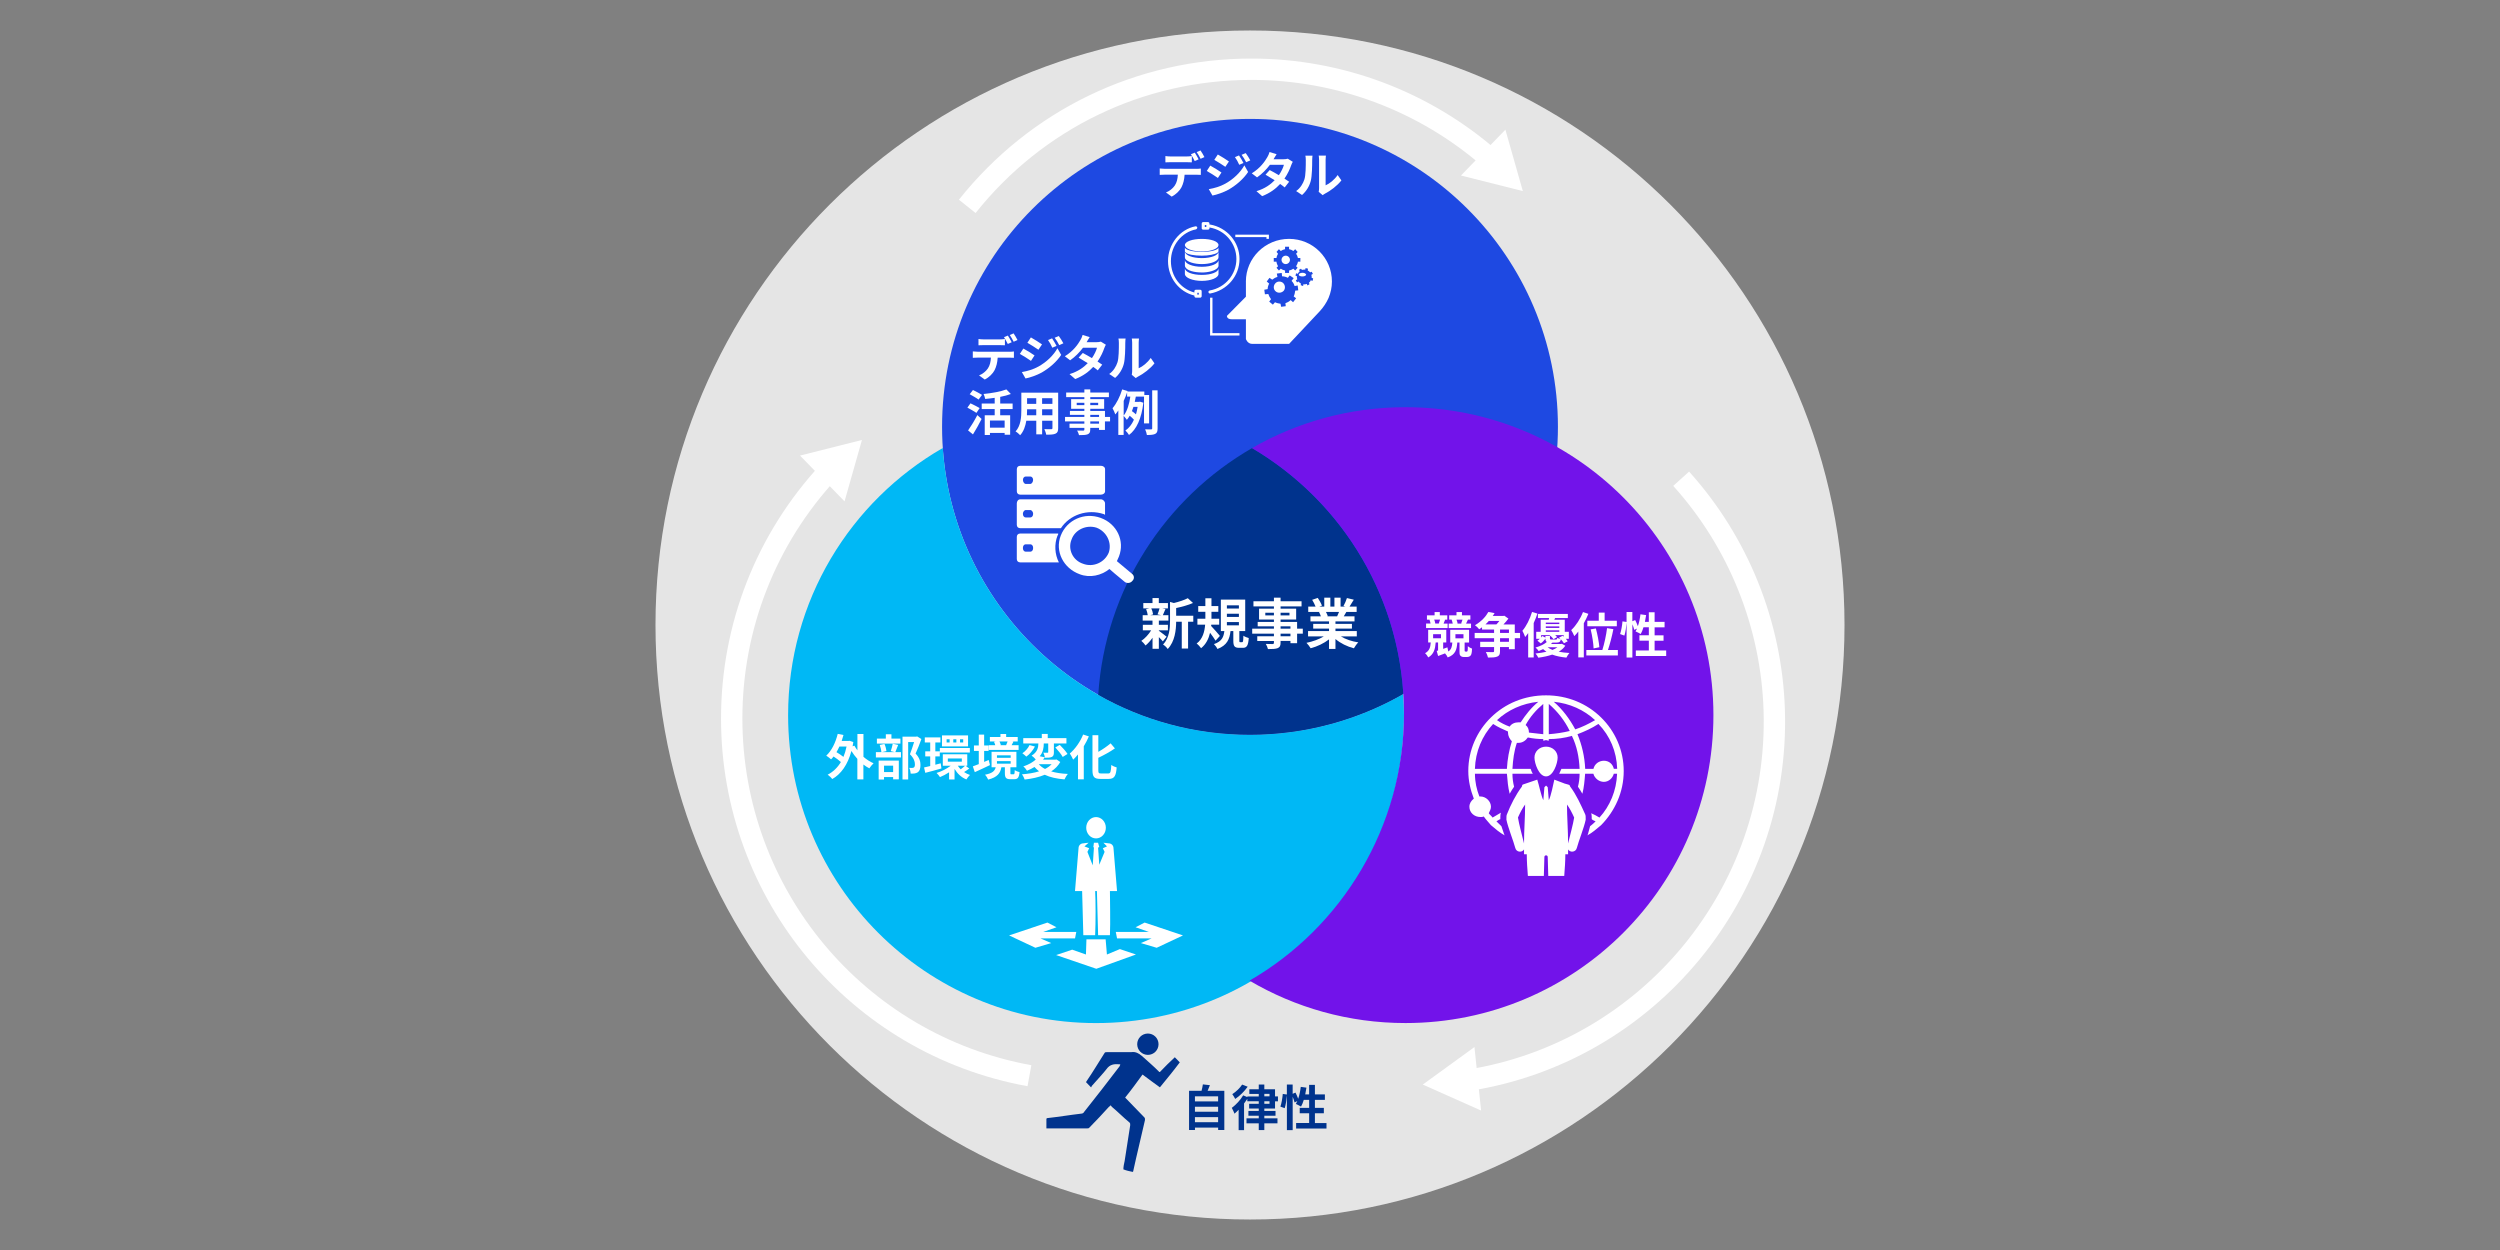 <?xml version="1.0" encoding="UTF-8"?>
<svg id="_レイヤー_1" data-name="レイヤー 1" xmlns="http://www.w3.org/2000/svg" viewBox="0 0 820 410">
  <rect x="0" y="0" width="820" height="410" fill="#808080" stroke="none"/>
  <defs>
    <style>
      .cls-1, .cls-2 {
        fill: #00338d;
      }

      .cls-3 {
        fill: #00b8f5;
      }

      .cls-4, .cls-5 {
        fill: #fff;
      }

      .cls-6 {
        fill: #1e49e2;
      }

      .cls-7 {
        fill: #7213ea;
      }

      .cls-5, .cls-8, .cls-2 {
        fill-rule: evenodd;
      }

      .cls-8 {
        fill: #e5e5e5;
      }
    </style>
  </defs>
  <path class="cls-8" d="m215,205c0-107.7,87.3-195,195-195s195,87.3,195,195-87.3,195-195,195-195-87.3-195-195"/>
  <g>
    <circle class="cls-6" cx="410" cy="140" r="101"/>
    <path class="cls-3" d="m309.24,146.94c-30.32,17.43-50.74,50.14-50.74,87.63,0,55.78,45.22,101,101,101s101-45.22,101-101c0-2.33-.09-4.64-.24-6.94-14.8,8.51-31.96,13.37-50.26,13.37-53.45,0-97.19-41.52-100.76-94.06Z"/>
    <path class="cls-1" d="m410.67,146.98c-28.47,16.4-48.19,46.28-50.45,80.92,14.69,8.34,31.68,13.1,49.78,13.1s35.48-4.87,50.29-13.39c-2.17-34.39-21.54-64.1-49.62-80.63Z"/>
    <path class="cls-7" d="m461,133.56c-18.33,0-35.51,4.88-50.33,13.41,29.82,17.56,49.83,49.98,49.83,87.09s-20.39,70.15-50.67,87.59c15.01,8.84,32.5,13.91,51.17,13.91,55.78,0,101-45.22,101-101s-45.22-101-101-101Z"/>
  </g>
  <g>
    <polygon class="cls-5" points="397.69 97.64 397.69 109.27 406.55 109.27 406.55 110.05 396.91 110.05 396.91 97.64 397.69 97.64"/>
    <polygon class="cls-4" points="405.18 76.97 405.18 77.77 415.4 77.77 415.4 78.35 416.2 78.35 416.2 76.97 405.18 76.97"/>
    <path class="cls-5" d="m408.65,92.33c0-7.69,6.33-13.98,14.16-13.98s14.06,6.29,14.06,13.98c0,1.9-.4,3.7-1.1,5.39-.7,1.6-1.71,3.1-2.91,4.39l-10.04,10.69h-12.05c-1.61,0-2.11-1.6-2.11-1.6v-6.49h-4.72c-1.51,0-1.51-1-1.51-1.1l6.23-6.29v-4.99Zm16.47-2.7l-.2.8.5.2c-.1.3,0,.7.1,1l-.5.3.4.7.5-.3c.2.3.5.5.8.7l-.1.5.8.3.1-.6c.4.1.7,0,1.11-.1l.2.5.7-.4-.2-.5c.3-.2.5-.5.6-.8l.6.2.2-.8-.5-.2c0-.3,0-.7-.1-1l.5-.3-.4-.7-.5.2c-.3-.3-.5-.5-.8-.6l.1-.6-.8-.2-.1.5c-.4,0-.7,0-1.1.1l-.3-.4-.7.4.3.4c-.3.3-.5.6-.7.9l-.5-.2Zm-7.83,2.1l-.9-.6-.9,1.2.8.7c-.3.5-.5,1.2-.5,1.8l-1.1.2.2,1.5,1.11-.1c.2.6.5,1.2.9,1.7l-.6.8,1.2,1,.7-.8c.6.3,1.2.4,1.81.5l.2,1,1.51-.2-.1-1c.6-.2,1.21-.5,1.71-1l.8.7,1-1.3-.8-.6c.3-.6.4-1.2.5-1.9l1-.1-.2-1.6-1,.2c-.2-.7-.5-1.2-1-1.7l.7-.9-1.31-.9-.6.8c-.6-.3-1.21-.5-1.91-.5l-.1-1.1-1.61.2.2,1.1c-.7.2-1.21.5-1.71.9m7.53-3l.8-.9-.5-.5c.3-.5.5-.9.6-1.5h.8v-1.2h-.8c-.1-.5-.3-1-.6-1.4l.5-.6-.8-.9-.6.6c-.4-.3-.9-.5-1.41-.6v-.8h-1.31v.8c-.5.1-1,.3-1.41.6l-.6-.6-.8.9.5.6c-.2.4-.5.9-.5,1.4h-.9v1.2h.9c0,.6.3,1,.5,1.5l-.5.5.8.9.6-.6c.4.3.9.5,1.41.6v.8h1.31v-.8c.5-.1,1-.3,1.41-.6l.6.6Z"/>
    <path class="cls-5" d="m428.23,89.81c.38.25.13.63-.5.81-.5.12-1.25.06-1.63-.25-.25-.31,0-.69.5-.81.63-.19,1.38-.06,1.63.25"/>
    <path class="cls-5" d="m420.34,85.24c0-.76.62-1.38,1.38-1.38s1.38.62,1.38,1.38-.62,1.38-1.38,1.38-1.38-.62-1.38-1.38"/>
    <path class="cls-5" d="m420.78,92.75c.72.62.93,1.76.31,2.58-.62.72-1.76.93-2.58.31-.83-.62-.93-1.76-.31-2.58.62-.83,1.76-.93,2.58-.31"/>
    <path class="cls-5" d="m394.15,97.14c0,.2-.19.5-.48.5h-1.43c-.28,0-.48-.3-.48-.5v-.2c-5.04-1.2-8.65-5.81-8.65-11.31s3.8-10.41,9.03-11.41c.28,0,.48.1.57.4,0,.3-.19.5-.38.6-4.75.9-8.27,5.31-8.27,10.41s3.23,9.11,7.7,10.31v-.4c0-.3.19-.5.48-.5h1.43c.28,0,.48.2.48.5v1.6Zm-1.43-1.1v.6h.48v-.6h-.48Z"/>
    <path class="cls-5" d="m394.2,89.37c-2.55,0-4.65-.62-5.28-1.55-.18-.21-.27-.41-.27-.72v-1.86c0,1.24,2.46,2.27,5.56,2.27s5.47-1.03,5.47-2.27v1.86c0,.31-.18.62-.37.83-.82.83-2.83,1.45-5.1,1.45"/>
    <path class="cls-5" d="m399.66,80.37c0,.19-.09.38-.18.58-.64.86-2.73,1.54-5.29,1.54s-4.83-.67-5.37-1.63c-.09-.1-.18-.29-.18-.48,0-1.15,2.46-2.02,5.56-2.02s5.47.86,5.47,2.02"/>
    <path class="cls-5" d="m388.64,88c.09,1.24,2.46,2.17,5.56,2.17s5.47-.93,5.47-2.17v1.86c0,1.24-2.46,2.27-5.47,2.27s-5.56-1.03-5.56-2.27v-1.86Z"/>
    <path class="cls-5" d="m399.66,81.11v1.31c0,.14-.18.34-.37.48-.82.55-2.82.96-5.1.96-2.55,0-4.65-.41-5.28-1.03-.18-.14-.27-.28-.27-.41v-1.31c0,.83,2.46,1.52,5.56,1.52s5.47-.69,5.47-1.52"/>
    <path class="cls-5" d="m399.3,85.17c-.73.83-2.73,1.45-5.1,1.45-2.55,0-4.65-.72-5.38-1.65-.09-.21-.18-.41-.18-.62v-1.86c.09,1.24,2.46,2.17,5.56,2.17s5.47-.93,5.47-2.17v1.86c0,.31-.09.52-.37.83"/>
    <path class="cls-5" d="m395.68,73.83h-.51v.6h.51v-.6Zm1.12,21.44c5.08-.89,8.74-5.26,8.74-10.32s-3.66-9.43-8.74-10.32h-.1v.3c0,.2-.2.4-.51.4h-1.52c-.3,0-.51-.2-.51-.4v-1.59c0-.3.2-.5.51-.5h1.52c.3,0,.51.2.51.5v.3h.2c5.59.99,9.66,5.76,9.66,11.32s-4.07,10.32-9.66,11.32c-.3,0-.51-.2-.51-.4-.1-.3.1-.5.41-.6"/>
  </g>
  <g>
    <polygon class="cls-5" points="363.07 313.08 362.65 308.11 356.35 308.11 356.19 313.08 351.68 311.49 346.41 313.26 359.59 317.76 372.59 313.08 367.32 311.3 363.07 313.08"/>
    <g>
      <polygon class="cls-5" points="352.61 307.79 353.02 305.68 342.16 305.68 346.53 304.14 343.56 302.6 330.98 306.82 339.61 310.87 344.8 309.33 341.26 307.79 352.61 307.79"/>
      <polygon class="cls-5" points="366.39 307.79 365.98 305.68 376.84 305.68 372.47 304.14 375.44 302.6 388.02 306.82 379.39 310.87 374.2 309.33 377.74 307.79 366.39 307.79"/>
    </g>
    <path class="cls-5" d="m356.28,271.5c0-1.93,1.44-3.5,3.22-3.5s3.22,1.57,3.22,3.5-1.44,3.5-3.22,3.5-3.22-1.57-3.22-3.5"/>
    <path class="cls-5" d="m354.55,292.28h.39l.39,14.46h3.88c.19-4.22.19-11.45,0-14.46h.58l.39,14.46h3.88c.19-4.22,0-11.45,0-14.46h2.33l-1.16-14.05c0-1-.78-1.61-1.55-1.61-.19,0-1.36-.2-1.75-.2l1.16,1.2-1.36.6.58,1.2-1.75,4.22-.39-5.62.39-.2-.39-1.41h-1.36l-.19,1.41.19.2-.39,5.82-1.75-4.42.58-1.2-1.55-.6,1.36-1.2c-.58,0-1.55.2-1.75.2-.78,0-1.55.6-1.55,1.61l-1.16,14.05h1.94Z"/>
  </g>
  <path class="cls-5" d="m499.88,276.65c0-4.44.36-8.51.36-12.77-.9,1.24-1.63,2.66-2.35,4.26.36,2.3,1.27,5.5,1.99,8.51m13.2-19.69c-1.45-.53-1.81-.71-3.26-1.24-.36,1.6-1.08,5.32-1.81,6.74l-.36-4.26-.54-.53-.54.53-.36,4.26c-.72-1.42-1.45-5.15-1.99-6.74l-4.7,1.6c-.36.18-.18.35-.36.71-1.99,2.66-3.62,5.86-4.88,9.05-.18.35-.18.89-.18,1.77.54,2.66,2.35,7.1,2.89,9.22.36,1.6,2.35,1.6,2.89.53v1.6h.9c0,2.31.18,4.79.36,7.1h5.24l.18-6.21c0-.71,1.09-.71,1.09,0l.18,6.21h5.24c.18-2.31.36-4.79.36-7.1h.9v-1.6c.54,1.06,2.53,1.06,2.89-.53.54-2.13,2.35-6.56,2.89-9.22,0-.89,0-1.42-.18-1.77-1.45-3.19-2.89-6.39-4.88-9.05-.54-.71.54-.35-1.99-1.06m1.27,19.69c0-4.44-.36-8.51-.36-12.77.9,1.24,1.63,2.66,2.35,4.26-.36,2.3-1.27,5.5-1.99,8.51m-6.33-45.77v9.93c2.35-.18,4.7-.53,6.87-1.06-1.63-3.37-3.98-6.39-6.87-8.87m1.63-.71c2.89,2.48,5.24,5.68,7.05,9.05,2.17-.71,4.34-1.77,6.51-3.02-3.62-3.37-8.32-5.5-13.56-6.03m19.71,22c-.36-1.6-1.63-2.66-3.26-2.66s-3.07,1.06-3.43,2.66h-2.71c-.18-4.08-1.08-7.81-2.53-11.36,2.35-.89,4.7-1.95,6.87-3.37,3.8,3.9,5.97,9.05,6.15,14.72h-1.08Zm-34.72-12.24v.35c0,1.06.54,2.13,1.27,2.84-.9,2.84-1.45,5.86-1.63,9.05h-10.49c.18-5.68,2.35-10.82,5.97-14.72,1.63,1.06,3.26,1.77,4.88,2.48m6.87.35c0-1.06-.36-1.95-1.09-2.48,1.45-2.66,3.44-4.97,5.79-6.92v9.93c-1.63-.18-3.07-.35-4.7-.53m-3.43,3.37c1.27,0,2.35-.71,3.07-1.77,1.63.35,3.44.53,5.06.53v.53c.36,0,.54-.18.9-.18s.54.18.9.18v-.53c2.53,0,5.24-.35,7.59-1.06,1.63,3.37,2.35,6.92,2.53,10.82h-5.97c-.18.53-.54,1.06-.72,1.6h6.69c0,1.42-.18,2.84-.54,4.26.54.71.9,1.42,1.45,2.31.54-2.13.72-4.26.9-6.56h2.71c.36,1.42,1.81,2.66,3.43,2.66s2.89-1.24,3.26-2.66h1.08c-.18,5.5-2.35,10.65-5.78,14.37-.9-.53-1.81-1.06-2.71-1.42.18.53.18,1.24.18,1.95.36.35.9.53,1.27.71-.54.53-1.09,1.06-1.81,1.6-.18.89-.54,1.77-.72,2.66l-.18.35c1.63-.89,3.07-2.13,4.52-3.37,4.52-4.61,7.41-10.82,7.41-17.74s-2.89-13.13-7.41-17.56c-4.7-4.61-11.03-7.27-18.08-7.27s-13.38,2.66-18.08,7.27c-4.52,4.44-7.41,10.64-7.41,17.56,0,3.19.72,6.21,1.81,9.05-.9.71-1.45,1.6-1.45,2.66,0,1.95,1.63,3.37,3.62,3.37.36,0,.72,0,1.09-.18.72,1.06,1.63,1.95,2.35,2.84,1.45,1.24,2.89,2.48,4.52,3.37l-.18-.35c-.36-.89-.54-1.77-.9-2.66-.54-.53-1.09-1.06-1.63-1.6.36-.18.72-.53,1.27-.71,0-.71,0-1.42.18-2.13-.9.53-1.81,1.06-2.71,1.6-.36-.53-.9-.89-1.26-1.42.36-.71.72-1.42.72-2.13,0-1.77-1.63-3.37-3.44-3.37h-.36c-.9-2.31-1.45-4.79-1.45-7.45h10.49c.18,2.31.36,4.44.9,6.56.54-.89.9-1.6,1.45-2.31-.36-1.42-.54-2.84-.54-4.26h6.69c-.36-.53-.54-1.06-.72-1.6h-5.97c.18-3.02.54-5.86,1.45-8.52h.54Zm-7.05-7.45c1.27.89,2.71,1.6,4.16,2.13.54-.89,1.63-1.42,2.89-1.42h.72c1.63-2.48,3.43-4.79,5.79-6.74-5.24.53-9.95,2.66-13.56,6.03m16.09,18.45c-2.35,0-3.8-4.26-3.8-6.21s1.63-3.55,3.8-3.55,3.8,1.6,3.8,3.55-1.45,6.21-3.8,6.21"/>
  <g>
    <path class="cls-5" d="m346.87,175.66c.22-.22.22-.44.22-.66h-12.47c-.67,0-1.11.44-1.11,1.1v7.26c0,.66.44,1.1,1.11,1.1h12.69c-1.34-2.64-1.56-5.94-.44-8.8m15.14-7.04c.22,0,.22.22.44.22v-3.74c0-.66-.67-1.32-1.34-1.32h-26.49c-.67,0-1.11.66-1.11,1.32v7.04c0,.66.44,1.1,1.11,1.1h13.36c2.89-4.4,8.68-6.38,14.03-4.62m-23.15,11.23h0v-.22c0-.66-.45-1.1-.89-1.1h-1.56c-.44,0-.89.44-.89,1.1v.22c0,.66.45,1.1.89,1.1h1.56c.44,0,.89-.44.89-1.1m0-11.23h0v-.22c0-.44-.45-1.1-.89-1.1h-1.56c-.44,0-.89.66-.89,1.1v.22c0,.66.45,1.1.89,1.1h1.56c.44,0,.89-.44.89-1.1m0-11.22h0c0-.66-.45-1.1-.89-1.1h-1.56c-.44,0-.89.44-.89,1.1s.45,1.32.89,1.32h1.56c.44,0,.89-.66.89-1.32m23.6,3.74c0,.66-.67,1.1-1.34,1.1h-26.49c-.67,0-1.11-.44-1.11-1.1v-7.26c0-.66.44-1.1,1.11-1.1h26.49c.67,0,1.34.44,1.34,1.1v7.26Z"/>
    <path class="cls-5" d="m355.24,184.91c3.33,1.29,7.1-.43,8.43-3.65,1.11-3.22-.67-6.88-3.99-8.17-3.33-1.07-7.1.64-8.21,3.87-1.33,3.22.44,6.88,3.77,7.95m16.2,5.59c-.66.86-1.78.86-2.44.43-3.11-2.58-4.44-3.66-5.1-4.3-2.66,2.15-6.43,3.01-9.76,1.72-5.33-1.93-8.21-7.52-6.21-12.68,2-5.16,7.77-7.74,13.09-5.8,5.32,1.93,7.99,7.52,5.99,12.68-.22.43-.44,1.07-.67,1.51l4.88,4.08c.89.64.89,1.72.22,2.36"/>
  </g>
  <g>
    <path class="cls-2" d="m368.47,383.56c0-.84.2-1.89.41-2.73.61-3.99,1.22-7.98,1.83-11.77,0-.42,0-.63-.2-.84-2.04-1.68-3.87-3.57-5.9-5.25,0-.21-.2-.21-.41-.42-.2.21-.2.42-.41.42-2.04,2.31-4.28,4.62-6.52,6.93-.2.21-.41.21-.61.21h-13.44v-3.15l.2-.21c3.87-.42,7.53-1.05,11.2-1.47.41,0,.81-.21,1.02-.63,3.87-4.83,7.74-9.88,11.6-14.92,0-.21.2-.21.2-.63-.61,0-1.45-.1-2.04,0-.8.14-1.43.42-2.04,1.05-1.63,2.1-3.46,3.99-5.29,6.09,0,.21-.2.42-.2.42-.61-.63-1.02-1.05-1.63-1.68,0,0,0-.21.2-.42,2.04-2.94,3.87-6.09,5.9-9.25.2-.21.41-.21.81-.21h7.94c1.43-.21,2.44.42,3.46,1.26,1.83,1.68,3.87,3.36,5.7,5.25h.2c1.63-1.68,3.26-3.36,4.89-4.83.61.63,1.02,1.05,1.63,1.68-2.04,2.73-4.28,5.46-6.52,8.19-1.83-1.26-3.66-2.73-5.7-4.2-1.83,2.52-3.66,5.04-5.7,7.56.2.21.41.42.41.42,2.04,2.1,3.87,3.99,5.9,6.09.2.21.2.42.2.84-1.22,5.46-2.65,11.14-3.87,16.81,0,0,0,.21-.2.21-1.02-.21-2.04-.42-3.05-.84Z"/>
    <circle class="cls-1" cx="376.5" cy="342.5" r="3.5"/>
  </g>
  <g>
    <path class="cls-4" d="m320,69.87l-5.48-4.36c23.42-29.43,58.4-46.3,95.96-46.3,29.67,0,58.29,10.74,80.61,30.23l-4.61,5.27c-21.04-18.38-48.03-28.5-76-28.5-35.42,0-68.4,15.91-90.49,43.66Z"/>
    <polygon class="cls-4" points="479.19 57.57 499.49 62.68 493.77 42.54 479.19 57.57"/>
  </g>
  <g>
    <path class="cls-4" d="m337.03,356.28c-58.25-10.58-100.53-61.3-100.53-120.6,0-31.03,11.62-60.64,32.72-83.38l5.13,4.76c-19.89,21.43-30.85,49.35-30.85,78.61,0,55.91,39.86,103.74,94.78,113.72l-1.25,6.89Z"/>
    <polygon class="cls-4" points="277.01 164.45 282.72 144.31 262.41 149.43 277.01 164.45"/>
  </g>
  <g>
    <path class="cls-4" d="m482.23,357.78l-1.09-6.91c57.31-9.07,99.14-59.71,97.31-117.8-.86-27.28-11.39-53.46-29.63-73.7l5.2-4.69c19.36,21.47,30.52,49.23,31.43,78.17,1.95,61.6-42.43,115.31-103.21,124.93Z"/>
    <polygon class="cls-4" points="483.62 343.43 466.67 355.74 485.8 364.26 483.62 343.43"/>
  </g>
  <g>
    <path class="cls-4" d="m392.41,55.38c.34,0,1.04-.03,1.46-.1v2.08c-.4-.03-1.01-.05-1.46-.05h-3.86c-.1,1.65-.45,2.99-1.02,4.11-.56,1.1-1.79,2.35-3.22,3.07l-1.87-1.36c1.14-.43,2.26-1.34,2.9-2.29.66-.99.93-2.19.99-3.54h-4.4c-.46,0-1.09.03-1.54.06v-2.1c.48.06,1.04.1,1.54.1h10.48Zm-8.45-2.18c-.54,0-1.23.02-1.71.05v-2.06c.51.08,1.17.13,1.71.13h5.23c.54,0,1.18-.05,1.73-.13v2.06c-.54-.03-1.17-.05-1.73-.05h-5.23Zm7.91-.37c-.34-.66-.83-1.6-1.26-2.23l1.28-.53c.4.59.96,1.6,1.26,2.19l-1.28.56Zm1.92-.74c-.34-.67-.85-1.6-1.28-2.21l1.26-.53c.42.61,1.01,1.62,1.28,2.18l-1.26.56Z"/>
    <path class="cls-4" d="m400.64,56.58l-1.17,1.79c-.91-.64-2.58-1.71-3.65-2.29l1.15-1.76c1.09.58,2.85,1.68,3.67,2.26Zm1.28,3.65c2.72-1.52,4.96-3.71,6.23-6l1.23,2.18c-1.47,2.22-3.75,4.24-6.35,5.76-1.63.91-3.94,1.71-5.35,1.97l-1.2-2.1c1.79-.3,3.71-.85,5.44-1.81Zm1.17-7.27l-1.18,1.76c-.9-.62-2.56-1.7-3.62-2.29l1.15-1.76c1.06.58,2.82,1.71,3.65,2.29Zm4.77.5l-1.39.59c-.46-1.01-.83-1.7-1.41-2.51l1.33-.56c.46.67,1.1,1.74,1.47,2.48Zm2.24-.86l-1.36.61c-.51-1.01-.91-1.63-1.5-2.43l1.36-.56c.5.64,1.12,1.68,1.5,2.39Z"/>
    <path class="cls-4" d="m424.04,53.06c-.18.3-.38.74-.53,1.14-.42,1.23-1.15,2.85-2.21,4.39.59.37,1.14.74,1.54,1.02l-1.46,1.87c-.38-.34-.9-.72-1.49-1.14-1.42,1.55-3.31,2.99-5.91,3.99l-1.86-1.62c2.83-.86,4.64-2.23,5.97-3.59-1.09-.7-2.18-1.36-2.99-1.82l1.36-1.52c.85.43,1.94,1.04,3.01,1.68.78-1.14,1.42-2.45,1.66-3.41h-4.59c-1.12,1.49-2.61,3.03-4.23,4.13l-1.73-1.33c2.82-1.73,4.31-3.92,5.11-5.31.24-.38.58-1.12.72-1.68l2.32.72c-.38.56-.8,1.3-.99,1.63l-.02.02h3.28c.5,0,1.04-.06,1.39-.18l1.63,1.01Z"/>
    <path class="cls-4" d="m425.12,62.68c1.41-.99,2.27-2.46,2.72-3.83.45-1.38.46-4.4.46-6.34,0-.64-.05-1.07-.14-1.46h2.35c-.02.06-.11.78-.11,1.44,0,1.89-.05,5.27-.48,6.88-.48,1.81-1.47,3.38-2.85,4.59l-1.95-1.3Zm7.41.24c.06-.3.13-.75.13-1.18v-9.33c0-.72-.11-1.33-.13-1.38h2.38s-.11.67-.11,1.39v8.37c1.3-.56,2.88-1.82,3.95-3.38l1.23,1.76c-1.33,1.73-3.63,3.46-5.43,4.37-.34.18-.5.32-.7.48l-1.33-1.1Z"/>
  </g>
  <g>
    <path class="cls-4" d="m331.1,115.38c.34,0,1.04-.03,1.46-.1v2.08c-.4-.03-1.01-.05-1.46-.05h-3.86c-.1,1.65-.45,2.99-1.02,4.11-.56,1.1-1.79,2.35-3.22,3.07l-1.87-1.36c1.14-.43,2.26-1.34,2.9-2.29.66-.99.93-2.19.99-3.54h-4.4c-.46,0-1.09.03-1.54.06v-2.1c.48.06,1.04.1,1.54.1h10.48Zm-8.45-2.18c-.54,0-1.23.02-1.71.05v-2.06c.51.08,1.17.13,1.71.13h5.23c.54,0,1.18-.05,1.73-.13v2.06c-.54-.03-1.17-.05-1.73-.05h-5.23Zm7.91-.37c-.34-.66-.83-1.6-1.26-2.23l1.28-.53c.4.59.96,1.6,1.26,2.19l-1.28.56Zm1.92-.74c-.34-.67-.85-1.6-1.28-2.21l1.26-.53c.42.61,1.01,1.62,1.28,2.18l-1.26.56Z"/>
    <path class="cls-4" d="m339.33,116.58l-1.17,1.79c-.91-.64-2.58-1.71-3.65-2.29l1.15-1.76c1.09.58,2.85,1.68,3.67,2.26Zm1.28,3.65c2.72-1.52,4.96-3.71,6.23-6l1.23,2.18c-1.47,2.22-3.75,4.24-6.35,5.76-1.63.91-3.94,1.71-5.35,1.97l-1.2-2.1c1.79-.3,3.71-.85,5.44-1.81Zm1.17-7.27l-1.18,1.76c-.9-.62-2.56-1.7-3.62-2.29l1.15-1.76c1.06.58,2.82,1.71,3.65,2.29Zm4.77.5l-1.39.59c-.46-1.01-.83-1.7-1.41-2.51l1.33-.56c.46.67,1.1,1.74,1.47,2.48Zm2.24-.86l-1.36.61c-.51-1.01-.91-1.63-1.5-2.43l1.36-.56c.5.64,1.12,1.68,1.5,2.39Z"/>
    <path class="cls-4" d="m362.73,113.06c-.18.3-.38.74-.53,1.14-.42,1.23-1.15,2.85-2.21,4.39.59.37,1.14.74,1.54,1.02l-1.46,1.87c-.38-.34-.9-.72-1.49-1.14-1.42,1.55-3.31,2.99-5.91,3.99l-1.86-1.62c2.83-.86,4.64-2.23,5.97-3.59-1.09-.7-2.18-1.36-2.99-1.82l1.36-1.52c.85.43,1.94,1.04,3.01,1.68.78-1.14,1.42-2.45,1.66-3.41h-4.59c-1.12,1.49-2.61,3.03-4.23,4.13l-1.73-1.33c2.82-1.73,4.31-3.92,5.11-5.31.24-.38.58-1.12.72-1.68l2.32.72c-.38.56-.8,1.3-.99,1.63l-.02.02h3.28c.5,0,1.04-.06,1.39-.18l1.63,1.01Z"/>
    <path class="cls-4" d="m363.81,122.68c1.41-.99,2.27-2.46,2.72-3.83.45-1.38.46-4.4.46-6.34,0-.64-.05-1.07-.14-1.46h2.35c-.02.06-.11.78-.11,1.44,0,1.89-.05,5.27-.48,6.88-.48,1.81-1.47,3.38-2.85,4.59l-1.95-1.3Zm7.41.24c.06-.3.13-.75.13-1.18v-9.33c0-.72-.11-1.33-.13-1.38h2.38s-.11.67-.11,1.39v8.37c1.3-.56,2.88-1.82,3.95-3.38l1.23,1.76c-1.33,1.73-3.63,3.46-5.43,4.37-.34.18-.5.32-.7.48l-1.33-1.1Z"/>
    <path class="cls-4" d="m320.28,135.43c-.66-.46-2.03-1.22-2.98-1.73l1.02-1.41c.88.43,2.3,1.12,3.01,1.55l-1.06,1.58Zm-2.75,5.76c.85-1.2,2.08-3.19,3.04-5.04l1.39,1.28c-.85,1.68-1.86,3.51-2.83,5.06l-1.6-1.3Zm3.44-10.13c-.62-.48-1.98-1.23-2.91-1.76l1.07-1.38c.9.45,2.29,1.15,2.98,1.6l-1.14,1.54Zm7.09,3.12v2.02h3.27v6.39h-1.81v-.58h-4.82v.66h-1.71v-6.47h3.27v-2.02h-4.26v-1.82h4.26v-1.87c-1.06.16-2.11.27-3.12.37-.06-.46-.32-1.2-.53-1.63,2.72-.27,5.71-.8,7.48-1.5l1.47,1.5c-1.04.4-2.23.7-3.49.94v2.19h4.07v1.82h-4.07Zm1.46,3.75h-4.82v2.35h4.82v-2.35Z"/>
    <path class="cls-4" d="m347.08,140.41c0,1.02-.22,1.54-.86,1.82-.66.32-1.63.35-3.07.34-.06-.51-.37-1.33-.61-1.82.9.05,1.95.03,2.24.03.3,0,.42-.1.42-.38v-2.4h-3.38v4.47h-1.92v-4.47h-3.27c-.29,1.74-.86,3.51-2.02,4.75-.3-.35-1.07-1.01-1.5-1.23,1.74-1.92,1.89-4.77,1.89-7.01v-5.71h12.08v11.62Zm-7.19-4.21v-1.97h-3.01v.29c0,.51-.02,1.09-.05,1.68h3.06Zm-3.01-5.6v1.86h3.01v-1.86h-3.01Zm8.31,0h-3.38v1.86h3.38v-1.86Zm0,5.6v-1.97h-3.38v1.97h3.38Z"/>
    <path class="cls-4" d="m364.09,138.22h-1.67v2.79h-1.94v-.66h-2.88v.5c0,.94-.22,1.33-.85,1.6-.61.24-1.47.27-2.83.27-.1-.45-.38-1.1-.62-1.5.77.03,1.71.03,1.97.03.3-.02.4-.11.4-.4v-.5h-4.87v-1.38h4.87v-.75h-6.34v-1.46h6.34v-.69h-4.74v-1.28h4.74v-.7h-4.34v-3.17h4.34v-.66h-5.97v-1.5h5.97v-1.04h1.94v1.04h6.11v1.5h-6.11v.66h4.55v3.17h-4.55v.7h4.82v1.97h1.67v1.46Zm-8.42-5.33v-.77h-2.51v.77h2.51Zm1.94-.77v.77h2.59v-.77h-2.59Zm0,4.64h2.88v-.69h-2.88v.69Zm2.88,1.46h-2.88v.75h2.88v-.75Z"/>
    <path class="cls-4" d="m375.24,138.87v-8.79h-2.69c-.11.56-.22,1.15-.35,1.73h1.42l.3-.06,1.1.34c-.58,5.17-2.26,8.79-4.71,10.58-.24-.43-.83-1.17-1.18-1.46,1.17-.8,2.1-1.98,2.8-3.54-.34-.4-.9-.91-1.39-1.31-.27.5-.58.94-.93,1.34-.24-.37-.72-.94-1.06-1.28v6.23h-1.74v-8.02c-.32.48-.66.93-.99,1.31-.14-.45-.61-1.55-.91-2.05,1.3-1.49,2.46-3.83,3.17-6.16l1.76.53-.05.16h5.55v1.14h1.57v9.32h-1.68Zm-6.67-2.56c1.22-1.54,1.86-4.03,2.18-6.23h-1.06v-1.36c-.32.93-.7,1.86-1.12,2.77v4.82Zm3.2-2.85c-.16.48-.32.94-.5,1.39.45.32.96.7,1.33,1.06.22-.75.4-1.57.54-2.45h-1.38Zm7.92-5.44v12.48c0,1.01-.18,1.5-.77,1.81-.58.3-1.47.37-2.74.37-.06-.51-.32-1.34-.58-1.87.86.05,1.68.05,1.97.03.26-.02.35-.08.35-.35v-12.47h1.76Z"/>
  </g>
  <g>
    <path class="cls-4" d="m283.18,248.21c1.02.9,2.18,1.63,3.35,2.15-.46.4-1.07,1.17-1.39,1.66-.67-.35-1.33-.78-1.95-1.26v4.88h-1.98v-6.74c-.72-.78-1.38-1.67-1.95-2.58-1.2,4.53-3.43,7.59-6.27,9.2-.32-.42-1.06-1.12-1.52-1.42,1.76-.91,3.22-2.29,4.34-4.15-.62-.58-1.55-1.26-2.4-1.82-.26.35-.53.66-.82.94-.34-.32-1.12-.94-1.58-1.22,1.76-1.6,3.06-4.27,3.76-7.14l1.89.37c-.18.67-.37,1.31-.59,1.95h2.23l.34-.06,1.25.43c-.08.48-.16.94-.24,1.39l.59-.22c.27.51.61,1.04.99,1.54v-5.36h1.98v7.46Zm-7.86-3.36c-.29.66-.61,1.26-.96,1.86.8.46,1.65,1.04,2.29,1.55.43-1.02.77-2.16,1.02-3.41h-2.35Z"/>
    <path class="cls-4" d="m294.6,244.34c-.35.88-.67,1.76-.94,2.37h1.86v1.73h-8.23v-1.73h1.82c-.05-.64-.29-1.63-.56-2.37l1.55-.32c.34.72.59,1.68.66,2.34l-1.5.35h4.26l-1.36-.34c.24-.67.53-1.68.66-2.42l1.79.38Zm.74-.43h-7.72v-1.65h2.93v-1.42h1.84v1.42h2.95v1.65Zm-7.14,5.57h6.61v6.15h-1.86v-.74h-2.99v.8h-1.76v-6.21Zm1.76,1.65v2.11h2.99v-2.11h-2.99Zm12.25-8.71c-.56,1.55-1.26,3.39-1.9,4.75,1.36,1.44,1.6,2.69,1.6,3.75,0,1.17-.26,1.95-.86,2.38-.3.21-.69.34-1.09.4-.37.05-.83.05-1.28.03,0-.51-.16-1.33-.46-1.87.35.03.66.05.9.03.22-.02.43-.05.59-.13.29-.18.38-.54.38-1.09,0-.86-.35-2.02-1.63-3.27.46-1.14.98-2.77,1.36-3.99h-1.94v12.25h-1.86v-14.04h4.51l.29-.08,1.39.86Z"/>
    <path class="cls-4" d="m308.79,252.05c-1.82.53-3.76,1.06-5.3,1.44l-.4-1.76c.58-.13,1.26-.29,2.02-.48v-3.14h-1.63v-1.68h1.63v-2.91h-1.78v-1.66h5.12v1.66h-1.66v2.91h1.46v1.68h-1.46v2.72l1.76-.46.24,1.68Zm9.12.03c-.56.43-1.18.85-1.7,1.15.59.4,1.25.74,1.95.96-.38.34-.91,1.01-1.18,1.47-1.65-.66-2.96-1.9-3.89-3.46v3.46h-1.79v-2.34c-.98.64-2.02,1.18-2.99,1.57-.24-.4-.75-1.02-1.12-1.36,1.6-.48,3.36-1.38,4.64-2.37h-2.59v-3.75h8.02v3.75h-.59l1.25.91Zm-9.64-6.74h9.84v1.5h-9.84v-1.5Zm9.25-.53h-8.55v-3.6h8.55v3.6Zm-6.05-2.32h-.98v1.04h.98v-1.04Zm-.58,7.33h4.59v-1.04h-4.59v1.04Zm2.8-7.33h-1.01v1.04h1.01v-1.04Zm.48,8.68c.26.42.58.8.94,1.17.48-.34,1.06-.82,1.42-1.17h-2.37Zm1.76-8.68h-1.04v1.04h1.04v-1.04Z"/>
    <path class="cls-4" d="m324.71,250.95c-1.68.82-3.52,1.65-4.98,2.32l-.64-1.9c.54-.19,1.22-.45,1.95-.74v-4.32h-1.58v-1.79h1.58v-3.57h1.76v3.57h1.46v1.79h-1.46v3.6c.5-.21.99-.43,1.49-.64l.42,1.68Zm7.75,3.02c.26,0,.34-.16.37-1.38.35.27,1.09.58,1.58.67-.18,1.84-.62,2.32-1.74,2.32h-1.25c-1.5,0-1.82-.53-1.82-2.05v-1.87h-1.14c-.35,1.92-1.28,3.27-4.34,4.05-.18-.46-.67-1.23-1.04-1.6,2.51-.48,3.22-1.28,3.51-2.45h-1.36v-5.07h8.15v5.07h-1.97v1.86c0,.4.05.45.34.45h.72Zm1.65-8h-9.78v-1.55h2.11c-.08-.35-.24-.77-.4-1.09l.59-.13h-1.95v-1.47h3.47v-.98h1.87v.98h3.79v1.47h-1.81l.4.08c-.21.43-.42.82-.59,1.14h2.29v1.55Zm-7.11,2.59h4.5v-.8h-4.5v.8Zm0,1.92h4.5v-.82h-4.5v.82Zm.82-7.28c.21.38.37.83.45,1.17l-.21.05h2.03l-.08-.02c.16-.35.35-.82.48-1.2h-2.67Z"/>
    <path class="cls-4" d="m347.78,249.92c-.72,1.28-1.74,2.3-2.99,3.1,1.54.46,3.38.74,5.47.83-.4.45-.86,1.26-1.1,1.79-2.59-.21-4.74-.69-6.48-1.52-1.95.82-4.23,1.3-6.59,1.57-.14-.48-.56-1.3-.9-1.71,2.05-.16,3.97-.46,5.62-.99-.54-.42-1.04-.9-1.49-1.42-.72.45-1.54.86-2.47,1.23-.24-.45-.8-1.12-1.2-1.41,1.81-.61,3.15-1.41,4.08-2.27-.29-.4-.94-.99-1.36-1.28,1.95-1.15,2.21-2.75,2.22-3.99h-4.96v-1.74h6.08v-1.38h1.95v1.38h6.13v1.74h-4.11v2.88c0,.8-.13,1.26-.67,1.54-.56.26-1.3.27-2.26.27-.06-.5-.3-1.2-.53-1.66.56.02,1.18.02,1.36.02.19,0,.24-.05.24-.21v-2.83h-1.46c0,1.28-.18,2.87-1.33,4.19l1.68.34c-.19.26-.38.51-.59.77h4.08l.34-.06,1.23.83Zm-8.32-5.06c-.66,1.25-1.71,2.53-2.82,3.31-.35-.35-.96-.86-1.31-1.1.99-.64,1.94-1.73,2.35-2.69l1.78.48Zm1.26,5.79c.54.62,1.22,1.14,2.05,1.57.85-.43,1.58-.94,2.18-1.57h-4.23Zm6.88-6.34c.91.9,2.03,2.15,2.55,2.99l-1.58.98c-.45-.86-1.54-2.18-2.43-3.12l1.47-.85Z"/>
    <path class="cls-4" d="m357.14,241.55c-.46,1.09-1.02,2.18-1.66,3.23v10.85h-1.9v-8.16c-.51.62-1.06,1.2-1.58,1.7-.21-.48-.75-1.54-1.1-2.02,1.73-1.46,3.41-3.81,4.37-6.23l1.89.62Zm6.35,12.15c.77,0,.9-.54,1.02-2.8.45.34,1.25.7,1.76.82-.22,2.75-.72,3.76-2.61,3.76h-2.74c-2.02,0-2.59-.64-2.59-2.9v-11.44h1.92v5.47c1.5-.86,2.98-1.89,4.03-2.8l1.41,1.66c-1.58,1.12-3.57,2.19-5.44,3.09v4.03c0,.94.11,1.1.88,1.1h2.35Z"/>
  </g>
  <g>
    <path class="cls-1" d="m401.58,357.78v12.85h-2.03v-.78h-7.6v.8h-1.94v-12.87h4.1c.18-.69.35-1.46.43-2.1l2.31.26c-.24.64-.5,1.26-.75,1.84h5.49Zm-9.64,1.82v1.65h7.6v-1.65h-7.6Zm0,3.41v1.65h7.6v-1.65h-7.6Zm7.6,5.07v-1.66h-7.6v1.66h7.6Z"/>
    <path class="cls-1" d="m414.7,363.59v.8h3.67v1.57h-3.67v.85h4.31v1.65h-4.31v2.21h-1.83v-2.21h-4.02v-1.65h4.02v-.85h-3.39v-1.57h3.39v-.8h-3.15v-1.54h3.15v-.83h-3.75v-.83c-.3.5-.67,1.02-1.07,1.54v8.76h-1.78v-6.69c-.46.48-.91.91-1.36,1.28-.14-.4-.61-1.44-.88-1.9,1.34-.99,2.85-2.58,3.73-4.11l1.36.58v-.22h3.75v-.82h-3.09v-1.54h3.09v-1.54h1.83v1.54h3.51v2.35h.96v1.62h-.96v2.37h-3.51Zm-5.47-7.14c-1.04,1.49-2.61,3.04-4.08,4-.21-.42-.67-1.2-.96-1.57,1.23-.78,2.58-2.08,3.23-3.14l1.81.7Zm5.47,3.15h1.7v-.82h-1.7v.82Zm0,2.45h1.7v-.83h-1.7v.83Z"/>
    <path class="cls-1" d="m435.09,368.35v1.81h-9.96v-1.81h4.27v-3.2h-3.09v-1.78h3.09v-2.62h-1.76c-.24.83-.56,1.6-.9,2.21-.38-.24-1.25-.67-1.7-.86.16-.29.32-.59.48-.93l-.91.42c-.1-.48-.34-1.18-.61-1.84v10.93h-1.9v-11.44c-.1,1.34-.35,3.11-.72,4.24l-1.41-.51c.38-1.06.67-2.85.78-4.16l1.34.19v-3.27h1.9v3.03l.93-.38c.32.62.66,1.39.88,2.02.4-1.17.69-2.55.85-3.91l1.86.26c-.11.75-.24,1.5-.4,2.22h1.28v-3.14h1.9v3.14h3.27v1.79h-3.27v2.62h2.93v1.78h-2.93v3.2h3.78Z"/>
  </g>
  <g>
    <path class="cls-4" d="m380.09,206.88c.65.45,2.14,1.64,2.56,1.96l-1.24,1.53c-.29-.36-.79-.9-1.31-1.4v3.83h-2.07v-3.62c-.7,1.01-1.51,1.91-2.29,2.54-.32-.47-.94-1.17-1.39-1.51,1.17-.77,2.41-2.12,3.24-3.47h-2.74v-1.8h3.17v-1.39h-3.22v-1.76h1.66c-.07-.59-.29-1.39-.54-1.98l1.1-.25h-2.02v-1.75h3.02v-1.64h2.07v1.64h2.99v1.75h-1.85l1.04.2c-.32.77-.61,1.49-.86,2.03h1.82v1.76h-3.13v1.39h2.97v1.8h-2.97v.14Zm-2.48-7.33c.31.61.54,1.44.61,1.98l-.9.25h3.53l-1.19-.25c.23-.54.52-1.37.67-1.98h-2.72Zm13.79,4.38h-1.71v8.8h-2.07v-8.8h-1.84c-.02,2.68-.4,6.48-2.77,8.95-.27-.47-1.04-1.21-1.53-1.46,2.07-2.2,2.29-5.26,2.29-7.74v-6.25l1.26.36c1.71-.41,3.47-.99,4.57-1.58l1.71,1.57c-1.58.7-3.64,1.26-5.53,1.66v2.52h5.62v1.98Z"/>
    <path class="cls-4" d="m398.7,210.14c-.4-.68-1.12-1.69-1.8-2.59-.45,1.93-1.31,3.75-2.94,5.06-.31-.45-.97-1.17-1.46-1.53,1.98-1.46,2.61-3.92,2.79-6.19h-2.54v-1.94h2.61v-2.27h-2.34v-1.89h2.34v-2.57h2v2.57h2.25v1.89h-2.25v2.27h2.54v1.94h-2.61l-.04.43c.76.77,2.48,2.75,2.88,3.26l-1.44,1.57Zm8.73.49c.29,0,.36-.23.4-2.12.4.31,1.22.63,1.76.77-.18,2.56-.67,3.21-1.94,3.21h-1.19c-1.58,0-1.93-.59-1.93-2.36v-3.13h-.92c-.31,2.65-1.12,4.66-4.29,5.87-.22-.5-.76-1.24-1.15-1.6,2.63-.88,3.19-2.36,3.42-4.27h-1.15v-10.33h7.99v10.33h-1.93v3.1c0,.49.04.54.31.54h.61Zm-5.01-11.02h3.94v-1.06h-3.94v1.06Zm0,2.75h3.94v-1.06h-3.94v1.06Zm0,2.74h3.94v-1.06h-3.94v1.06Z"/>
    <path class="cls-4" d="m427.32,207.84h-1.87v3.13h-2.18v-.74h-3.24v.56c0,1.06-.25,1.49-.95,1.8-.68.27-1.66.31-3.19.31-.11-.5-.43-1.24-.7-1.69.86.04,1.93.04,2.21.04.34-.02.45-.13.45-.45v-.56h-5.47v-1.55h5.47v-.85h-7.13v-1.64h7.13v-.77h-5.33v-1.44h5.33v-.79h-4.88v-3.56h4.88v-.74h-6.72v-1.69h6.72v-1.17h2.18v1.17h6.88v1.69h-6.88v.74h5.11v3.56h-5.11v.79h5.42v2.21h1.87v1.64Zm-9.47-6v-.86h-2.83v.86h2.83Zm2.18-.86v.86h2.92v-.86h-2.92Zm0,5.22h3.24v-.77h-3.24v.77Zm3.24,1.64h-3.24v.85h3.24v-.85Z"/>
    <path class="cls-4" d="m439.81,208.74c1.53.94,3.62,1.64,5.71,1.96-.49.47-1.12,1.37-1.44,1.94-2.21-.56-4.39-1.64-6.05-3.04v3.24h-2.11v-3.13c-1.67,1.31-3.89,2.36-6.03,2.92-.31-.52-.92-1.35-1.37-1.78,2.02-.41,4.14-1.17,5.69-2.11h-5.17v-1.76h6.88v-.79h-5.19v-1.55h5.19v-.81h-6.09v-1.67h3.42c-.14-.45-.38-.99-.61-1.4l.22-.04h-3.76v-1.75h2.41c-.25-.68-.72-1.55-1.12-2.23l1.84-.63c.52.77,1.12,1.84,1.37,2.54l-.88.32h1.64v-2.94h2v2.94h1.33v-2.94h2.02v2.94h1.6l-.65-.2c.43-.74.88-1.82,1.13-2.61l2.25.54c-.5.83-.99,1.64-1.4,2.27h2.34v1.75h-3.38c-.29.52-.58,1.01-.85,1.44h3.53v1.67h-6.25v.81h5.4v1.55h-5.4v.79h7v1.76h-5.22Zm-4.9-8.03c.25.47.49.99.61,1.39l-.31.05h3.37c.22-.43.43-.95.63-1.44h-4.3Z"/>
  </g>
  <g>
    <path class="cls-4" d="m480.99,213.75c.1,0,.21-.03.26-.08.06-.05.1-.14.13-.26.05-.24.08-.8.06-1.46.3.29.94.64,1.39.8-.02.74-.11,1.49-.22,1.81-.11.35-.29.56-.56.72-.22.16-.59.22-.93.22h-.93c-.42,0-.85-.1-1.12-.38-.29-.27-.35-.54-.35-1.49v-2.87h-.72c-.16,2.37-.67,3.97-3.15,4.88-.16-.4-.53-.98-.88-1.33-.77.3-1.55.61-2.27.86l-.46-1.67.45-.13v-2.64h-.78c-.16,2.16-.61,3.84-2.43,4.91-.21-.42-.69-1.09-1.06-1.39,1.44-.75,1.76-1.97,1.87-3.52h-.85v-4.15h5.94v4.15h-1.02v2.1c.45-.16.93-.32,1.39-.5l.29,1.36c1.01-.66,1.23-1.6,1.33-2.95h-.69v-4.16h6.18v4.16h-1.46v2.67c0,.08.03.16.06.21.06.06.16.1.24.1h.3Zm-6.16-7.75h-7.08v-1.47h1.47c-.06-.4-.19-.88-.35-1.26l.18-.03h-1.01v-1.42h2.51v-1.07h1.71v1.07h2.45v1.42h-.94l.22.05c-.19.48-.35.9-.5,1.25h1.33v1.47Zm-4.77,3.35h2.58v-1.34h-2.58v1.34Zm.37-6.11c.16.42.29.91.34,1.26l-.16.03h1.54l-.22-.05c.13-.35.3-.85.42-1.25h-1.9Zm12.07,2.77h-7.33v-1.47h1.33c-.08-.4-.22-.88-.37-1.28l.06-.02h-.86v-1.42h2.4v-1.07h1.79v1.07h2.77v1.42h-.8l-.62,1.3h1.63v1.47Zm-5.12,3.36h2.64v-1.36h-2.64v1.36Zm.35-6.13c.18.43.3.91.37,1.25l-.19.05h1.63l-.27-.06c.14-.35.32-.82.43-1.23h-1.97Z"/>
    <path class="cls-4" d="m498.58,209.33h-1.73v3.6h-1.92v-.69h-2.93v1.36c0,1.01-.21,1.49-.91,1.76-.69.29-1.66.32-3.03.32-.1-.53-.42-1.31-.69-1.82.94.05,1.98.05,2.29.05.3-.02.4-.1.4-.34v-1.33h-4.56v-1.73h4.56v-1.18h-6.37v-1.73h6.37v-1.12h-3.95v-.74c-.29.22-.61.45-.93.66-.3-.43-.96-1.04-1.39-1.33,2.11-1.22,3.59-2.88,4.39-4.35l2.05.38c-.19.32-.38.62-.61.93h3.46l.32-.08,1.36.94c-.42.59-1.01,1.28-1.62,1.92h3.71v2.79h1.73v1.73Zm-10.24-5.67c-.34.4-.72.78-1.12,1.15h3.59c.35-.35.69-.75.99-1.15h-3.46Zm3.67,3.94h2.93v-1.12h-2.93v1.12Zm2.93,1.73h-2.93v1.18h2.93v-1.18Z"/>
    <path class="cls-4" d="m504.27,201.26c-.34,1.02-.75,2.08-1.22,3.1v11.28h-1.81v-8c-.32.48-.66.93-.99,1.31-.14-.45-.61-1.55-.91-2.05,1.28-1.49,2.46-3.83,3.17-6.18l1.76.53Zm9.14,10.55c-.5.75-1.22,1.41-2.16,1.95,1.07.21,2.26.35,3.52.42-.35.38-.77,1.06-.99,1.52-1.75-.18-3.31-.48-4.66-.99-1.3.45-2.83.78-4.56,1.02-.18-.42-.58-1.01-.91-1.38,1.34-.13,2.54-.34,3.6-.58-.4-.26-.77-.54-1.1-.86-.45.22-.94.43-1.47.64-.22-.37-.7-.91-1.04-1.15,1.67-.48,2.93-1.14,3.73-1.84-.34-.19-.45-.53-.46-1.09-.42.56-.94,1.15-1.54,1.57l-1.12-.9c.29-.16.58-.38.83-.62h-1.2v-2.29h1.46v-3.95h2.64c.05-.18.08-.37.13-.56h-3.67v-1.36h9.81v1.36h-4.18l-.26.56h3.43v3.95h1.34v2.29h-1.01c.26.29.5.58.64.82l-1.23.66c-.21-.37-.61-.85-1.02-1.3-.14.82-.51,1.07-1.42,1.07h-1.34c-.14.16-.3.32-.48.46h3.25l.32-.06,1.14.64Zm-5.03-3.23v.8c0,.34.1.38.53.38h1.41c.32,0,.4-.1.46-.54.24.13.67.27,1.04.34-.14-.14-.3-.3-.45-.43l1.17-.59c.11.1.22.19.34.3v-.51h-2.77c.26.22.46.45.61.64l-1.15.67c-.26-.4-.82-.93-1.33-1.31h-2.75v.77c.14-.16.29-.34.4-.5l1.01.54v-.56h1.49Zm-1.36-4.37v.48h4.43v-.48h-4.43Zm4.43,1.25h-4.43v.51h4.43v-.51Zm-4.43,1.78h4.43v-.5h-4.43v.5Zm.61,5.07c.43.34.98.62,1.58.86.66-.26,1.18-.54,1.62-.86h-3.2Z"/>
    <path class="cls-4" d="m520.99,201.34c-.42,1.02-.93,2.08-1.5,3.09v11.19h-1.81v-8.47c-.43.56-.86,1.06-1.31,1.5-.18-.46-.69-1.52-1.01-1.98,1.52-1.41,2.99-3.65,3.86-5.92l1.78.59Zm9.67,11.86v1.79h-10.34v-1.79h5.25c.62-1.95,1.28-4.91,1.54-7.17l2.08.34c-.46,2.32-1.15,4.96-1.78,6.83h3.25Zm-6.26-9.6v-2.67h1.92v2.67h4v1.81h-9.68v-1.81h3.76Zm-1.7,9.09c-.05-1.55-.45-4.21-.96-6.26l1.71-.3c.54,2.02,1.02,4.59,1.14,6.16l-1.89.4Z"/>
    <path class="cls-4" d="m546.51,213.35v1.81h-9.96v-1.81h4.27v-3.2h-3.09v-1.78h3.09v-2.62h-1.76c-.24.83-.56,1.6-.9,2.21-.38-.24-1.25-.67-1.7-.86.16-.29.32-.59.48-.93l-.91.42c-.1-.48-.34-1.18-.61-1.84v10.93h-1.9v-11.44c-.1,1.34-.35,3.11-.72,4.24l-1.41-.51c.38-1.06.67-2.85.78-4.16l1.34.19v-3.27h1.9v3.03l.93-.38c.32.62.66,1.39.88,2.02.4-1.17.69-2.55.85-3.91l1.86.26c-.11.75-.24,1.5-.4,2.22h1.28v-3.14h1.9v3.14h3.27v1.79h-3.27v2.62h2.93v1.78h-2.93v3.2h3.78Z"/>
  </g>
</svg>